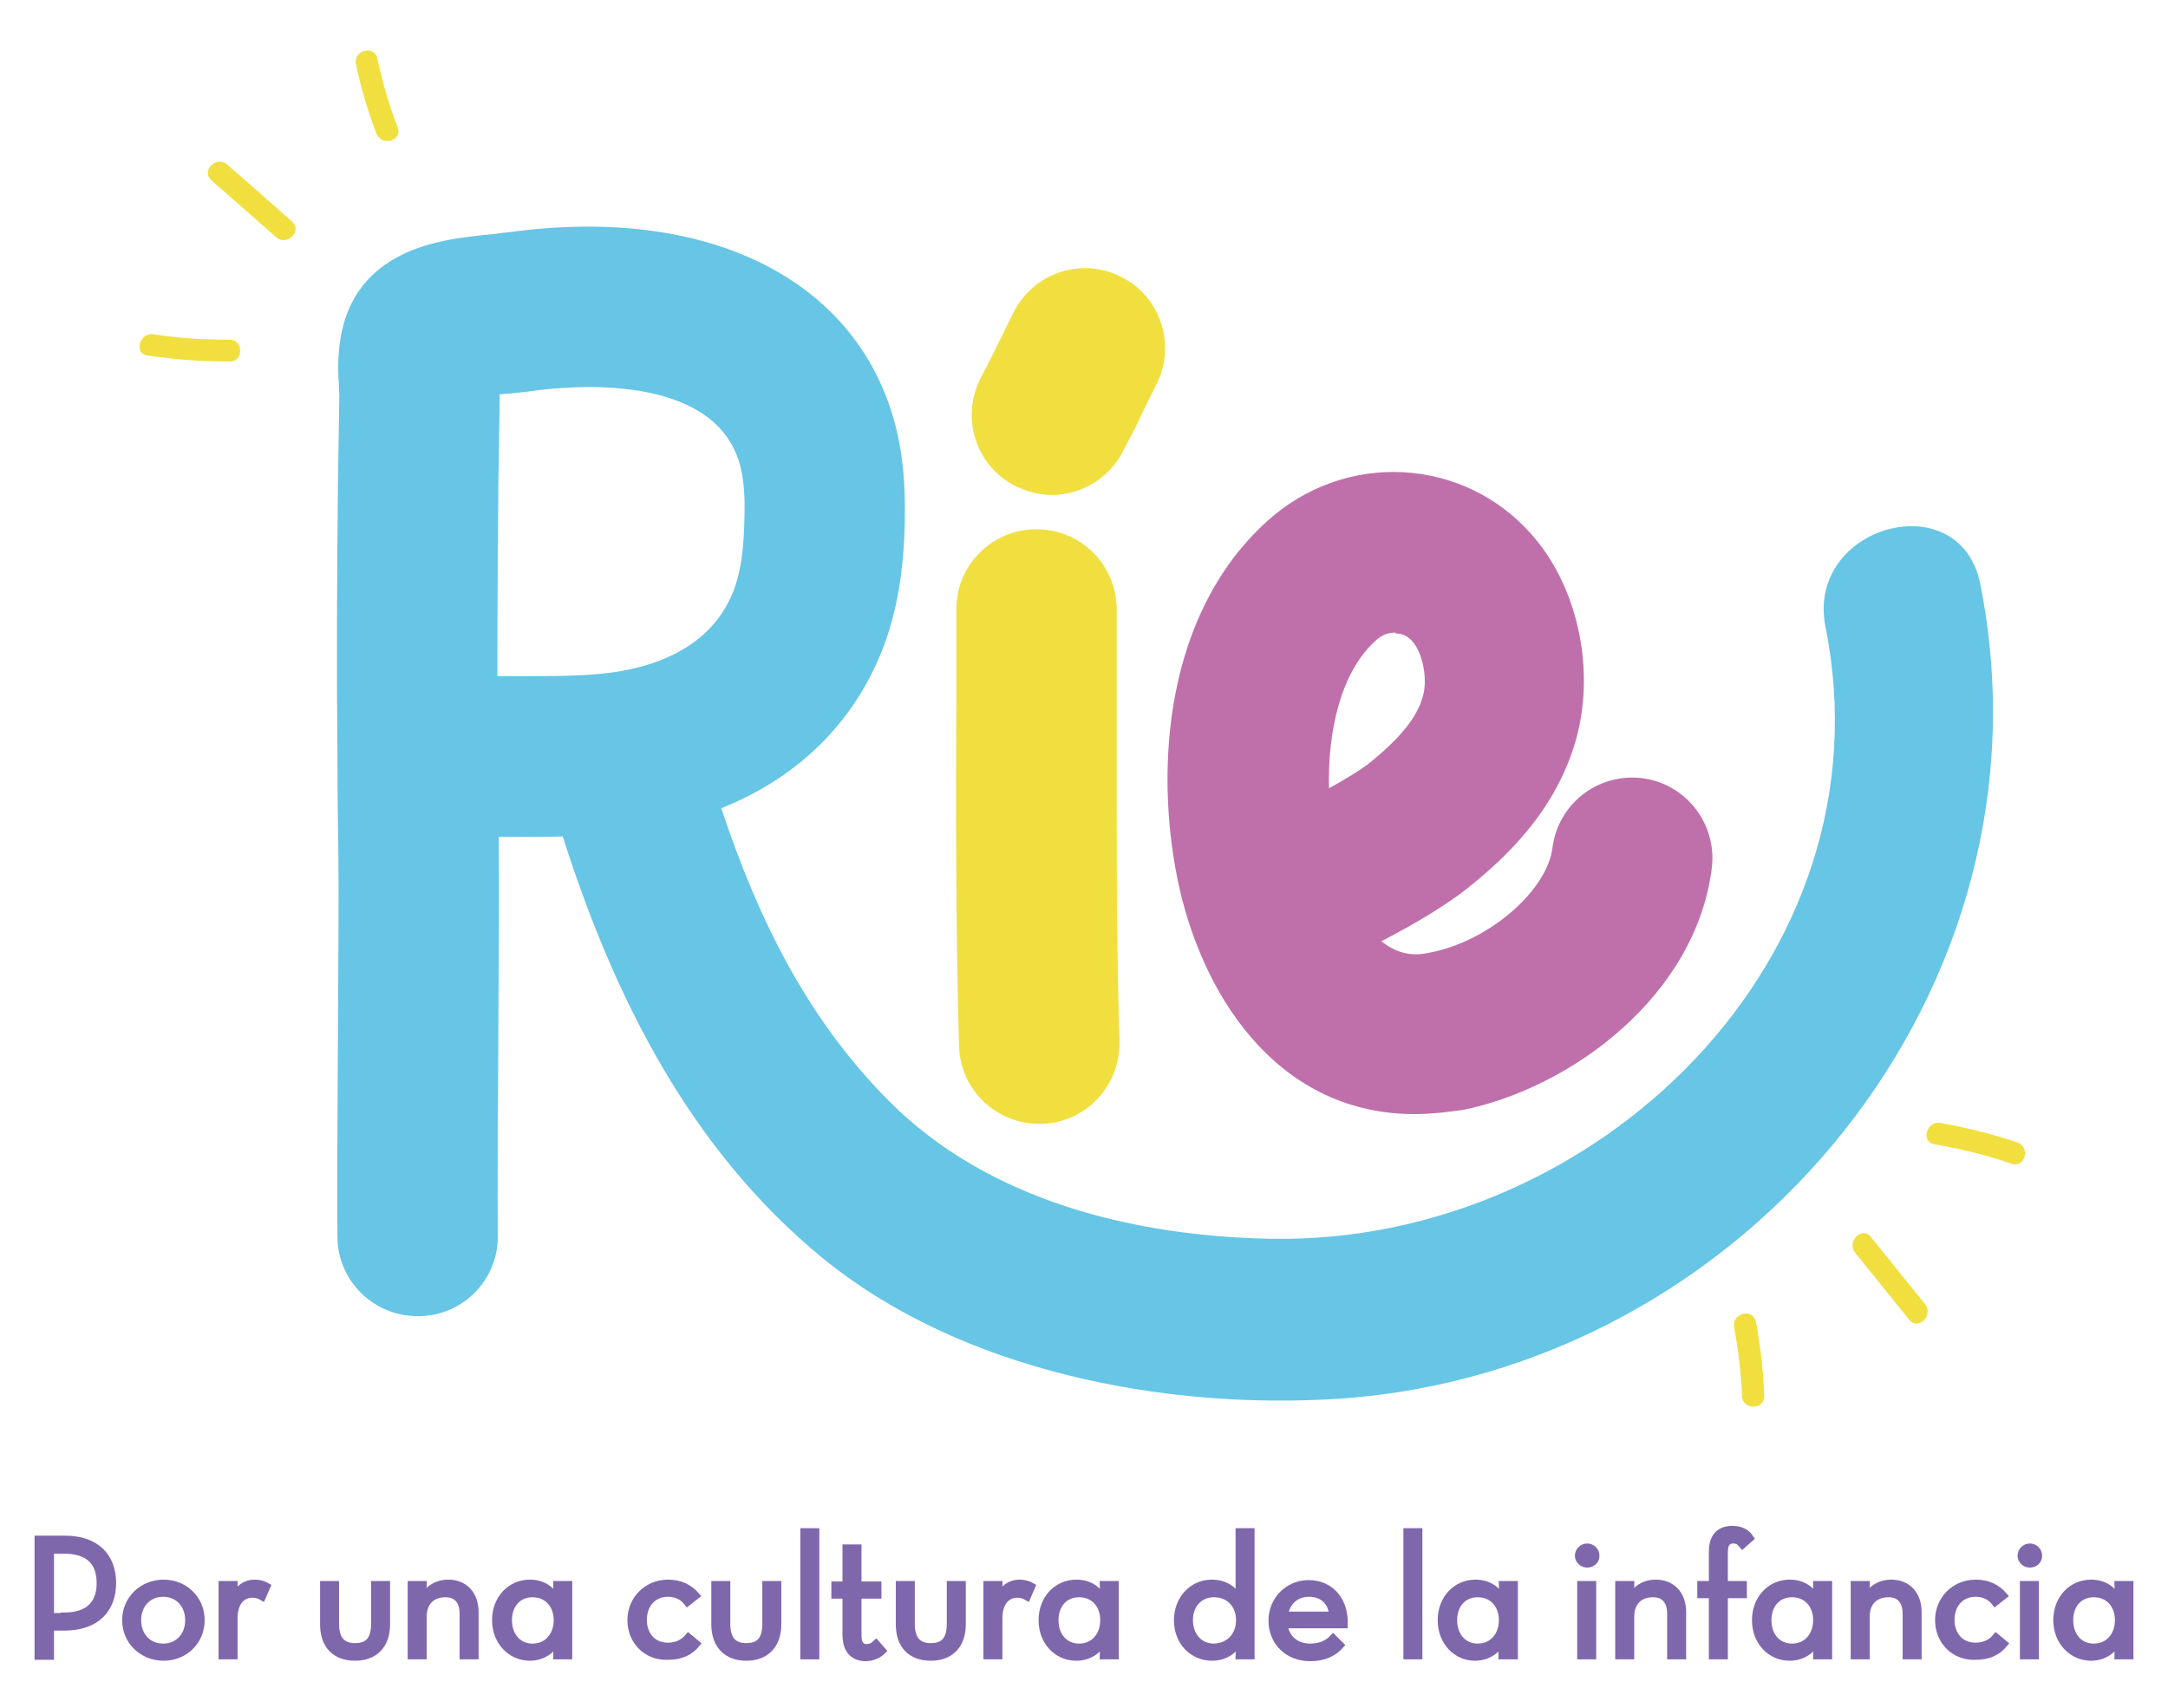<?xml version="1.0" encoding="utf-8"?>
<!-- Generator: Adobe Illustrator 28.0.0, SVG Export Plug-In . SVG Version: 6.00 Build 0)  -->
<svg version="1.1" id="Capa_1" xmlns="http://www.w3.org/2000/svg" xmlns:xlink="http://www.w3.org/1999/xlink" x="0px" y="0px"
	 viewBox="0 0 467.7 368.5" style="enable-background:new 0 0 467.7 368.5;" xml:space="preserve">
<style type="text/css">
	.st0{fill:#67C5E6;}
	.st1{fill:#FFFFFF;stroke:#FFFFFF;stroke-width:1.5;stroke-miterlimit:10;}
	.st2{fill:#FFFFFF;}
	.st3{fill:#F1DF40;}
	.st4{fill:#7F67AB;stroke:#7F67AB;stroke-width:1.5;stroke-miterlimit:10;}
	.st5{fill:#BF70AB;}
</style>
<g>
	<g>
		<path class="st4" d="M8.2,332.1h5.7c6.9,0,10.4,3.8,10.4,9.5c0,5.6-3.5,9.5-10.4,9.5h-3v6.3H8.2V332.1z M13.8,348.7
			c5.7,0,7.8-3,7.8-7.1c0-4.2-2.1-7.1-7.8-7.1h-2.9v14.3H13.8z"/>
		<path class="st4" d="M27.1,349.6c0-4.5,3.6-8,8.2-8c4.6,0,8.1,3.5,8.1,8s-3.5,8-8.1,8C30.7,357.6,27.1,354.1,27.1,349.6z
			 M40.7,349.6c0-3.3-2.2-5.8-5.5-5.8c-3.3,0-5.5,2.5-5.5,5.8c0,3.3,2.2,5.8,5.5,5.8C38.5,355.4,40.7,352.9,40.7,349.6z"/>
		<path class="st4" d="M47.9,341.9h2.6l-0.1,3c1-2.3,2.7-3.3,4.5-3.3c1.2,0,2,0.3,2.7,0.7l-1,2.3c-0.5-0.3-1.2-0.6-2.1-0.6
			c-2.2,0-4,1.6-4,5.2v8.1h-2.6V341.9z"/>
		<path class="st4" d="M69.8,350.5v-8.6h2.6v8.5c0,3.2,1.3,4.9,4.2,4.9c3,0,4.2-1.7,4.2-4.9v-8.5h2.6v8.6c0,4.5-2.6,7.1-6.8,7.1
			C72.3,357.6,69.8,355,69.8,350.5z"/>
		<path class="st4" d="M88.7,341.9h2.6l-0.1,3.2c1-2.2,3-3.5,5.5-3.5c3.4,0,5.8,2.3,5.8,6.3v9.4h-2.6v-9.1c0-2.7-1.3-4.3-3.8-4.3
			c-2.9,0-4.8,1.8-4.8,4.9v8.5h-2.6V341.9z"/>
		<path class="st4" d="M106.9,349.6c0-4.6,3.2-8,7.4-8c2.9,0,4.8,1.5,5.9,3.6l-0.1-3.3h2.6v15.4h-2.6l0.1-3.3c-1,2-3.1,3.6-5.9,3.6
			C110.2,357.6,106.9,354.2,106.9,349.6z M120.2,349.6c0-3.3-2.1-5.7-5.3-5.7s-5.2,2.4-5.2,5.7c0,3.3,2,5.8,5.2,5.8
			S120.2,352.9,120.2,349.6z"/>
		<path class="st4" d="M136.1,349.6c0-4.5,3.5-8,8-8c2.7,0,4.6,1,6.1,2.7l-1.9,1.5c-0.9-1.2-2.3-2-4.2-2c-3.3,0-5.3,2.5-5.3,5.7
			c0,3.3,2,5.7,5.3,5.7c2.1,0,3.5-0.9,4.4-2l1.8,1.5c-1.4,1.7-3.3,2.7-6.2,2.7C139.5,357.6,136.1,354.1,136.1,349.6z"/>
		<path class="st4" d="M154.2,350.5v-8.6h2.6v8.5c0,3.2,1.3,4.9,4.2,4.9c3,0,4.2-1.7,4.2-4.9v-8.5h2.6v8.6c0,4.5-2.6,7.1-6.8,7.1
			C156.8,357.6,154.2,355,154.2,350.5z"/>
		<path class="st4" d="M173.4,330.5h2.6v26.8h-2.6V330.5z"/>
		<path class="st4" d="M182.5,352.7v-8.5h-2.4v-2.2h2.4v-8h2.6v8h4.3v2.2h-4.3v8.6c0,2,0.7,2.7,1.8,2.7c1,0,1.6-0.4,2.1-0.9l1.4,1.6
			c-0.7,0.7-1.9,1.5-3.8,1.5C184.3,357.6,182.5,356.3,182.5,352.7z"/>
		<path class="st4" d="M194,350.5v-8.6h2.6v8.5c0,3.2,1.3,4.9,4.2,4.9c3,0,4.2-1.7,4.2-4.9v-8.5h2.6v8.6c0,4.5-2.6,7.1-6.8,7.1
			C196.5,357.6,194,355,194,350.5z"/>
		<path class="st4" d="M212.9,341.9h2.6l-0.1,3c1-2.3,2.7-3.3,4.5-3.3c1.2,0,2,0.3,2.7,0.7l-1,2.3c-0.5-0.3-1.2-0.6-2.1-0.6
			c-2.2,0-4,1.6-4,5.2v8.1h-2.6V341.9z"/>
		<path class="st4" d="M224.8,349.6c0-4.6,3.2-8,7.4-8c2.9,0,4.8,1.5,5.9,3.6l-0.1-3.3h2.6v15.4H238l0.1-3.3c-1,2-3.1,3.6-5.9,3.6
			C228,357.6,224.8,354.2,224.8,349.6z M238.1,349.6c0-3.3-2.1-5.7-5.3-5.7s-5.2,2.4-5.2,5.7c0,3.3,2,5.8,5.2,5.8
			S238.1,352.9,238.1,349.6z"/>
		<path class="st4" d="M254,349.6c0-4.6,3.3-8,7.4-8c2.9,0,4.8,1.4,5.9,3.5v-14.6h2.6v26.8h-2.6l0.1-3.3c-1,2.1-3.2,3.6-5.9,3.6
			C257.2,357.6,254,354.2,254,349.6z M267.4,349.6c0-3.3-2.2-5.7-5.5-5.7c-3.2,0-5.3,2.4-5.3,5.7c0,3.3,2.1,5.8,5.3,5.8
			C265.2,355.3,267.4,352.9,267.4,349.6z"/>
		<path class="st4" d="M282.7,355.4c2.3,0,3.9-0.9,4.9-2l1.6,1.6c-1.4,1.6-3.5,2.7-6.5,2.7c-5,0-8.3-3.5-8.3-8s3.5-8,7.9-8
			c4.9,0,7.9,3.8,7.7,8.9H277C277.4,353.4,279.4,355.4,282.7,355.4z M287.5,348.5c-0.2-2.6-1.9-4.7-5.1-4.7c-2.9,0-4.9,1.9-5.3,4.7
			H287.5z"/>
		<path class="st4" d="M303.5,330.5h2.6v26.8h-2.6V330.5z"/>
		<path class="st4" d="M310.9,349.6c0-4.6,3.2-8,7.4-8c2.9,0,4.8,1.5,5.9,3.6l-0.1-3.3h2.6v15.4H324l0.1-3.3c-1,2-3.1,3.6-5.9,3.6
			C314.1,357.6,310.9,354.2,310.9,349.6z M324.1,349.6c0-3.3-2.1-5.7-5.3-5.7s-5.2,2.4-5.2,5.7c0,3.3,2,5.8,5.2,5.8
			S324.1,352.9,324.1,349.6z"/>
		<path class="st4" d="M340.5,335.7c0-1.1,0.9-1.9,1.9-1.9c1,0,1.9,0.8,1.9,1.9c0,1.1-0.9,1.8-1.9,1.8
			C341.4,337.5,340.5,336.7,340.5,335.7z M341,341.9h2.6v15.4H341V341.9z"/>
		<path class="st4" d="M349.2,341.9h2.6l-0.1,3.2c1-2.2,3-3.5,5.5-3.5c3.4,0,5.8,2.3,5.8,6.3v9.4h-2.6v-9.1c0-2.7-1.3-4.3-3.8-4.3
			c-2.9,0-4.8,1.8-4.8,4.9v8.5h-2.6V341.9z"/>
		<path class="st4" d="M369.4,344.1h-2.5v-2.2h2.5v-7c0-3.5,1.7-4.9,4.3-4.9c1.9,0,3.1,0.7,3.9,1.9l-1.7,1.5c-0.5-0.6-0.9-1.1-2-1.1
			c-1.1,0-1.9,0.6-1.9,2.6v7h4.1v2.2H372v13.2h-2.6V344.1z"/>
		<path class="st4" d="M378.7,349.6c0-4.6,3.2-8,7.4-8c2.9,0,4.8,1.5,5.9,3.6l-0.1-3.3h2.6v15.4h-2.6l0.1-3.3c-1,2-3.1,3.6-5.9,3.6
			C381.9,357.6,378.7,354.2,378.7,349.6z M391.9,349.6c0-3.3-2.1-5.7-5.3-5.7s-5.2,2.4-5.2,5.7c0,3.3,2,5.8,5.2,5.8
			S391.9,352.9,391.9,349.6z"/>
		<path class="st4" d="M400,341.9h2.6l-0.1,3.2c1-2.2,3-3.5,5.5-3.5c3.4,0,5.8,2.3,5.8,6.3v9.4h-2.6v-9.1c0-2.7-1.3-4.3-3.8-4.3
			c-2.9,0-4.8,1.8-4.8,4.9v8.5H400V341.9z"/>
		<path class="st4" d="M418.2,349.6c0-4.5,3.5-8,8-8c2.7,0,4.6,1,6.1,2.7l-1.9,1.5c-0.9-1.2-2.3-2-4.2-2c-3.3,0-5.3,2.5-5.3,5.7
			c0,3.3,2,5.7,5.3,5.7c2.1,0,3.5-0.9,4.4-2l1.8,1.5c-1.4,1.7-3.3,2.7-6.2,2.7C421.6,357.6,418.2,354.1,418.2,349.6z"/>
		<path class="st4" d="M436,335.7c0-1.1,0.9-1.9,1.9-1.9c1,0,1.9,0.8,1.9,1.9c0,1.1-0.9,1.8-1.9,1.8
			C436.9,337.5,436,336.7,436,335.7z M436.5,341.9h2.6v15.4h-2.6V341.9z"/>
		<path class="st4" d="M443.7,349.6c0-4.6,3.2-8,7.4-8c2.9,0,4.8,1.5,5.9,3.6l-0.1-3.3h2.6v15.4h-2.6l0.1-3.3c-1,2-3.1,3.6-5.9,3.6
			C447,357.6,443.7,354.2,443.7,349.6z M457,349.6c0-3.3-2.1-5.7-5.3-5.7s-5.2,2.4-5.2,5.7c0,3.3,2,5.8,5.2,5.8S457,352.9,457,349.6
			z"/>
	</g>
	<g>
		<g>
			<path class="st0" d="M427.2,126c-4.4-21.8-37.7-12.6-33.4,9.2c14.4,71.6-49.7,133.3-119.4,132.1c-29.7-0.5-61.2-8.2-82.6-29.7
				c-18-18.1-28.4-39.8-36.2-63.2c17.3-6.9,29.8-19.6,35.7-36.8c3.3-9.7,3.8-19.4,3.9-25.8c0.1-6.2-0.2-14.4-2.8-22.7
				c-9.3-29.8-41-44.7-82.5-39c-0.9,0.1-2.1,0.2-3.3,0.4c-7.3,0.7-16.4,1.6-23.5,6.6c-11,7.7-10.3,20.6-10,26.1
				c0,0.7,0.1,1.5,0.1,2.1c-0.1,6.5-0.2,13.1-0.3,19.6c-0.2,19.3-0.3,39-0.1,58.6c0,0.2,0,0.4,0,0.6c0,6.8,0.1,13.5,0.2,20.3
				c0.1,7.3,0,23.5-0.1,39.3c-0.1,17.3-0.2,35.2-0.1,43.3c0.1,9.5,7.9,17,17.3,17c0.1,0,0.2,0,0.3,0c9.6-0.1,17.2-8,17-17.6
				c-0.1-7.7,0-25.4,0.1-42.5c0.1-16.7,0.2-32.4,0.1-40c0-1.1,0-2.2,0-3.3c4.5,0,9.2,0,13.8-0.1c11,34.5,27.4,67.5,56.1,91
				c29.9,24.4,73.8,32.8,111.6,30.3C377,295.7,444.6,213,427.2,126z M107.3,145.9c0-13.6,0.1-27.2,0.2-40.7
				c0.1-6.5,0.2-12.9,0.3-19.4c0-0.2,0-0.5,0-0.7c0.9-0.1,1.7-0.2,2.3-0.2c1.7-0.2,3.2-0.3,4.5-0.5c9-1.3,38.8-3.8,44.8,15.1
				c1.2,3.7,1.3,8.3,1.2,12c-0.1,6.5-0.7,11.2-2,15c-4.7,13.7-18.4,17.9-29.1,18.9C123.5,146,115.3,145.9,107.3,145.9z"/>
			<path class="st3" d="M241.8,59.7c-8.6-4.3-18.9-0.8-23.2,7.8c-2.2,4.4-3,6.1-3.6,7.3c-0.7,1.4-1,2.1-3.4,6.7
				c-4.4,8.5-1.2,18.9,7.3,23.3c2.6,1.3,5.3,2,8,2c6.2,0,12.2-3.4,15.3-9.3c2.9-5.5,3.2-6.2,4-7.9c0.5-1.1,1.3-2.7,3.3-6.7
				C253.8,74.3,250.3,63.9,241.8,59.7z"/>
			<g>
				<g>
					<path class="st5" d="M305.2,240.4c-0.3,0-0.5,0-0.8,0c-29.6-0.5-45.5-26.6-50.4-50.8c-4.9-24.3-2.5-57.2,19.2-77
						c8.2-7.5,18.8-11.3,29.6-10.7c10.6,0.6,20.4,5.3,27.5,13.3c9.9,11.1,13.8,28.6,9.9,43.6c-4.2,16-15.6,26.5-23.8,33
						c-4,3.2-11,7.5-18.4,11.3c2,1.6,4.3,2.7,6.9,2.8c1.1,0.1,2.4-0.1,3.8-0.4c12.6-2.5,25-13.3,26.2-22.5
						c1.2-9.5,9.7-16.2,19.3-15.1c9.5,1.2,16.2,9.8,15.1,19.3c-3.4,27.6-30.2,47.5-53.7,52.3C312,240,308.6,240.4,305.2,240.4z
						 M300.9,136.5c-1.5,0-3,0.6-4.2,1.8c-7.5,6.8-10.3,19.6-10,31.8c3.6-2,6.7-3.9,8.4-5.2c7-5.6,10.7-10.2,11.9-14.8
						c1-3.8-0.1-9.2-2.3-11.7c-1-1.1-2.1-1.7-3.5-1.7C301,136.5,301,136.5,300.9,136.5z"/>
				</g>
			</g>
			<g>
				<g>
					<path class="st3" d="M240.9,151.3l0-19.8c0-9.6-7.7-17.3-17.3-17.3s-17.3,7.7-17.3,17.3l0,19.7c-0.1,25.1-0.1,51.1,0.6,74.6
						c0.3,9.4,8,16.7,17.3,16.7c0.2,0,0.4,0,0.6,0c9.5-0.3,17-8.3,16.7-17.9C240.8,201.8,240.9,176.1,240.9,151.3z"/>
					<path class="st3" d="M49.5,73.3c-5.5,0-11-0.3-16.4-1.2c-3-0.4-4.3,4.2-1.3,4.6c5.9,0.9,11.8,1.3,17.7,1.3
						C52.6,78.1,52.6,73.3,49.5,73.3z"/>
					<path class="st3" d="M49,35.5c-2.3-2-5.7,1.3-3.4,3.4c4.7,4.1,9.3,8.2,14,12.3c2.3,2,5.7-1.3,3.4-3.4
						C58.3,43.6,53.6,39.5,49,35.5z"/>
					<path class="st3" d="M81.4,12.6c-0.7-3-5.3-1.7-4.6,1.3c1.1,5.1,2.5,10,4.4,14.9c1.1,2.9,5.7,1.6,4.6-1.3
						C83.9,22.6,82.5,17.7,81.4,12.6z"/>
				</g>
				<g>
					<path class="st3" d="M435.2,246.5c-5.4-1.8-11-3.2-16.6-4.2c-3-0.5-4.3,4.1-1.3,4.6c5.6,1,11.2,2.3,16.6,4.2
						C436.9,252.1,438.1,247.5,435.2,246.5z"/>
					<path class="st3" d="M403.6,266.9c-1.9-2.4-5.3,1-3.4,3.4c3.9,4.8,7.8,9.7,11.7,14.5c1.9,2.4,5.3-1,3.4-3.4
						C411.3,276.5,407.5,271.7,403.6,266.9z"/>
					<path class="st3" d="M374.1,286.4c0.9,4.9,1.5,9.8,1.7,14.8c0.1,3.1,4.9,3.1,4.8,0c-0.2-5.4-0.8-10.7-1.8-16
						C378.1,282.1,373.5,283.4,374.1,286.4z"/>
				</g>
			</g>
		</g>
	</g>
</g>
</svg>
